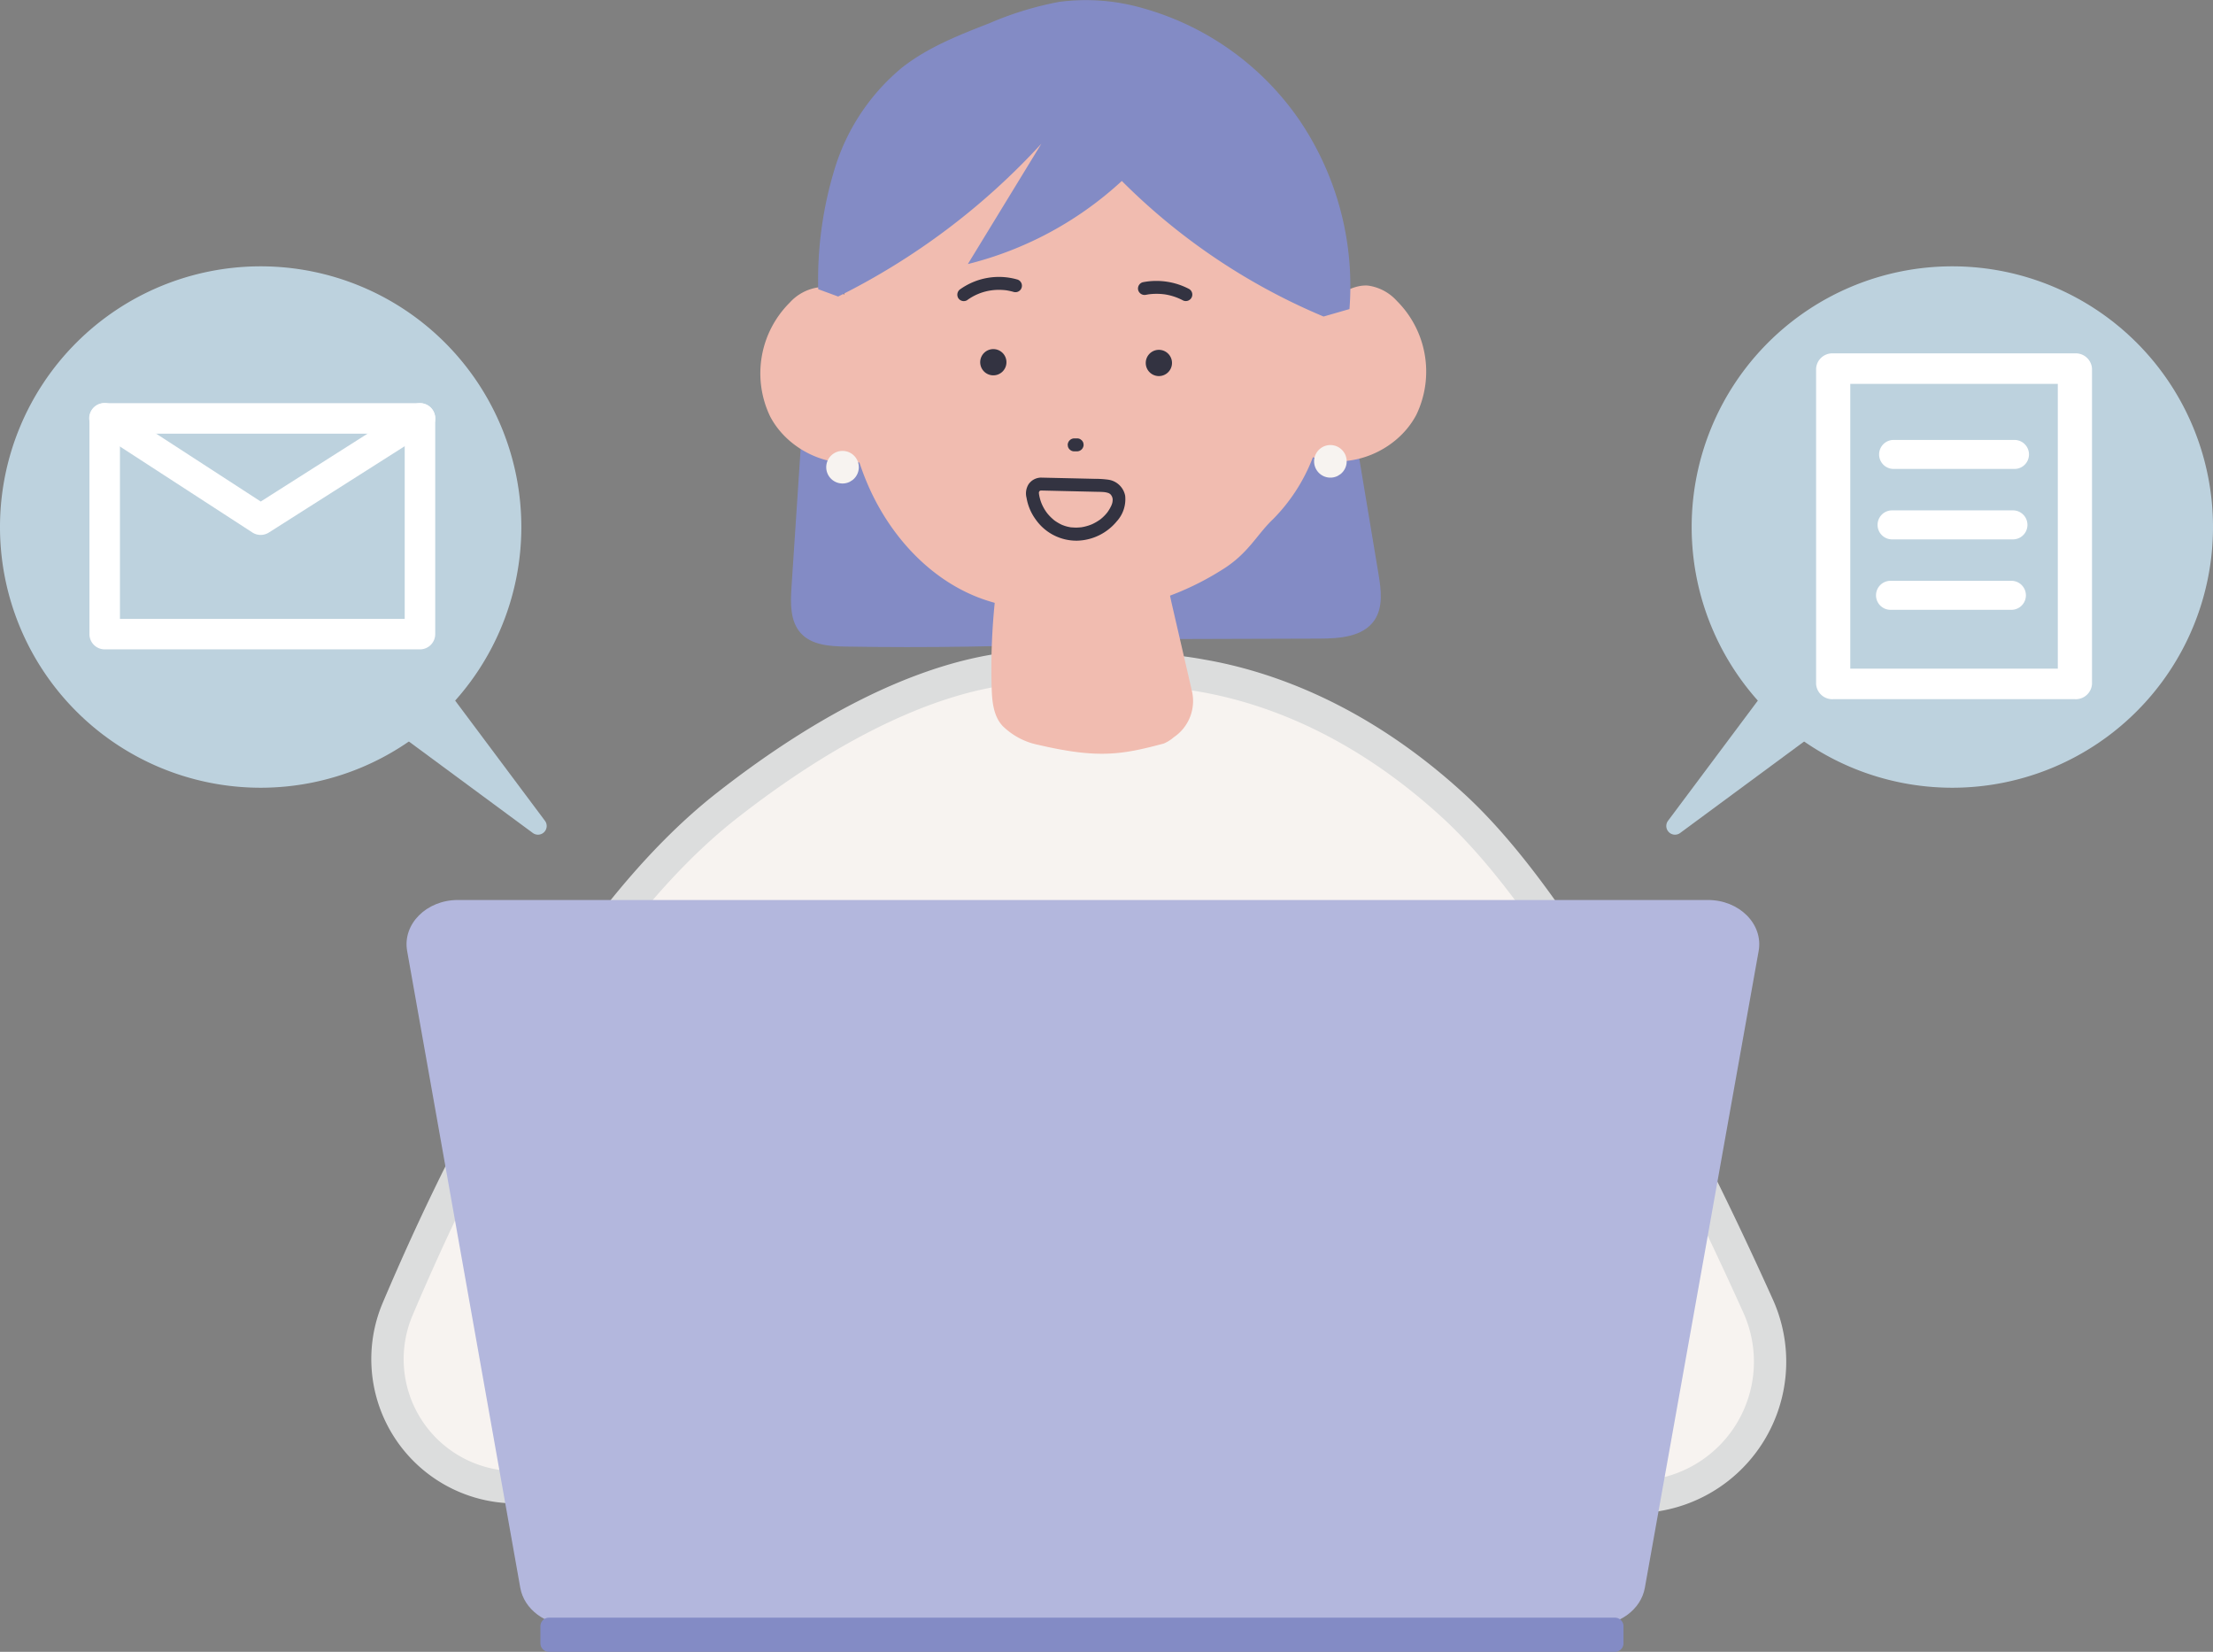 <svg id="グループ_229" data-name="グループ 229" xmlns="http://www.w3.org/2000/svg" xmlns:xlink="http://www.w3.org/1999/xlink" width="280" height="208.972" viewBox="0 0 280 208.972">
  <rect x="0" y="0" width="280" height="208.972" fill="#808080" stroke="none"/>
  <defs>
    <clipPath id="clip-path">
      <rect id="長方形_1178" data-name="長方形 1178" width="280" height="208.972" fill="none"/>
    </clipPath>
  </defs>
  <g id="グループ_228" data-name="グループ 228" clip-path="url(#clip-path)">
    <path id="パス_1136" data-name="パス 1136" d="M236.933,474.741l136.278,1.17a17.111,17.111,0,0,0,15.748-24.141c-9.506-21.081-24.284-50.176-38.532-63.266-23.663-21.742-46.066-16.729-46.066-16.729s-15.914-6.785-45.871,16.662c-18.345,14.358-33.033,43.365-41.663,63.7a16.209,16.209,0,0,0,14.722,22.544Z" transform="translate(-166.514 -286.532)" fill="#f7f3f0"/>
    <path id="パス_1137" data-name="パス 1137" d="M366.452,470.99h-.168L230,469.819l-5.384-.065a18.256,18.256,0,0,1-16.581-25.39c9.11-21.46,23.84-50.071,42.285-64.507,27.62-21.618,43.9-18.233,47.294-17.163a44.183,44.183,0,0,1,14.344.307c8.08,1.383,20.355,5.459,32.946,17.028,14.374,13.207,29.149,42.056,39.012,63.932a19.157,19.157,0,0,1-17.463,27.029m-136.4-5.264,136.271,1.17a15.064,15.064,0,0,0,13.865-21.254c-9.707-21.527-24.187-49.863-38.051-62.6-22.614-20.778-44.021-16.287-44.235-16.239l-.643.144-.606-.258c-.02-.008-3.8-1.488-11.009-.251-6.74,1.157-17.9,4.983-32.8,16.643-17.757,13.9-32.119,41.867-41.04,62.883a14.163,14.163,0,0,0,12.863,19.7Z" transform="translate(-159.604 -279.564)" fill="#dcdddd"/>
    <path id="パス_1138" data-name="パス 1138" d="M142.678,349.948h18.376l18.113,24.238a1.1,1.1,0,0,1-1.5,1.579Z" transform="translate(-110.235 -270.374)" fill="#bdd2de"/>
    <path id="パス_1139" data-name="パス 1139" d="M65.962,181.155a32.981,32.981,0,1,1-32.981-32.981,32.981,32.981,0,0,1,32.981,32.981" transform="translate(0 -114.481)" fill="#bdd2de"/>
    <path id="パス_1140" data-name="パス 1140" d="M91.589,255.456H51.7a1.93,1.93,0,0,1-1.93-1.93V226.241a1.93,1.93,0,0,1,1.93-1.93H91.589a1.93,1.93,0,0,1,1.93,1.93v27.285a1.93,1.93,0,0,1-1.93,1.93M53.63,251.6H89.659V228.171H53.63Z" transform="translate(-38.453 -173.305)" fill="#fff"/>
    <path id="パス_1141" data-name="パス 1141" d="M71.433,240.976a1.927,1.927,0,0,1-1.051-.311L50.648,227.859a1.93,1.93,0,1,1,2.1-3.238l18.694,12.131,19.109-12.141a1.93,1.93,0,1,1,2.07,3.258L72.468,240.675a1.93,1.93,0,0,1-1.035.3" transform="translate(-38.452 -173.304)" fill="#fff"/>
    <path id="パス_1142" data-name="パス 1142" d="M480.679,241.152l26.328-.079c2.534-.008,5.481-.221,6.918-2.308,1.143-1.661.858-3.879.527-5.868l-4.238-25.44c-23.237,2.859-45.6,4.237-68.97,5.669l.288,1.025-1.35,20.431c-.134,2.032-.187,4.312,1.188,5.814s3.65,1.651,5.685,1.685q15.418.254,30.832-.478Z" transform="translate(-340.038 -160.283)" fill="#838bc5"/>
    <path id="パス_1143" data-name="パス 1143" d="M480.176,38.1c-8.212,6.045-11.072,17.044-11.5,27.232-.3,7.176.365,14.532,3.242,21.113s8.2,12.325,15.038,14.523A35.611,35.611,0,0,0,516.632,97.1c3.382-2.07,4.429-4.48,6.5-6.434a22.518,22.518,0,0,0,5.321-8.612A41.367,41.367,0,0,0,522.2,42.485a28.874,28.874,0,0,0-6.172-5.9c-9.79-6.7-23.228-4.6-34,.384Z" transform="translate(-362.056 -24.99)" fill="#f1bcb0"/>
    <path id="パス_1144" data-name="パス 1144" d="M732.244,160.585c1.391-.907,2.914-1.85,4.57-1.736a6.026,6.026,0,0,1,3.653,1.941,12.613,12.613,0,0,1,2.471,14.394c-2.42,4.619-8.415,7.133-13.3,5.3Z" transform="translate(-563.73 -122.721)" fill="#f1bcb0"/>
    <path id="パス_1145" data-name="パス 1145" d="M434.931,161.561c-1.391-.907-2.914-1.85-4.571-1.736a6.026,6.026,0,0,0-3.653,1.941,12.613,12.613,0,0,0-2.472,14.394c2.42,4.619,8.415,7.133,13.3,5.3Z" transform="translate(-326.792 -123.475)" fill="#f1bcb0"/>
    <path id="パス_1146" data-name="パス 1146" d="M567.528,314.044a8.344,8.344,0,0,1,4.712.8c1.832,1.147,1.759,1.925,2.245,4.03l2.361,10.223c.038.165.075.332.11.5a5.526,5.526,0,0,1-2.235,6.035,4.985,4.985,0,0,1-1.267.8c-5.25,1.4-8.248,1.949-15.815.184a8.933,8.933,0,0,1-4.585-2.406c-1.172-1.255-1.337-3.123-1.387-4.839a82.777,82.777,0,0,1,.515-11.9,4.261,4.261,0,0,1,4.492-3.757c3.255.2,7.824.417,10.852.333" transform="translate(-426.198 -242.371)" fill="#f1bcb0"/>
    <path id="パス_1147" data-name="パス 1147" d="M548.726,195.88a1.66,1.66,0,1,1-1.66-1.66,1.66,1.66,0,0,1,1.66,1.66" transform="translate(-421.386 -150.056)" fill="#333341"/>
    <path id="パス_1148" data-name="パス 1148" d="M640.845,196.29a1.66,1.66,0,1,1-1.66-1.66,1.66,1.66,0,0,1,1.66,1.66" transform="translate(-492.558 -150.373)" fill="#333341"/>
    <path id="パス_1149" data-name="パス 1149" d="M462.716,254.877a2.061,2.061,0,1,1,.351-.223Z" transform="translate(-355.191 -193.93)" fill="#f7f3f0"/>
    <path id="パス_1150" data-name="パス 1150" d="M734.176,251.619a2.061,2.061,0,1,1,.351-.223Z" transform="translate(-564.924 -191.413)" fill="#f7f3f0"/>
    <path id="パス_1151" data-name="パス 1151" d="M522.469,39.1a37.373,37.373,0,0,0-6.282-23.828A35.676,35.676,0,0,0,496.518,1.091a26,26,0,0,0-10.8-.851,41.862,41.862,0,0,0-8.853,2.718c-3.85,1.5-7.761,3.037-11.029,5.61a26.725,26.725,0,0,0-8.461,12.661,48.034,48.034,0,0,0-2.123,15.355l2.524.929a87.875,87.875,0,0,0,25.709-19.332l-9.3,15.225a44.615,44.615,0,0,0,19.482-10.512,79.5,79.5,0,0,0,25.525,17.149Z" transform="translate(-351.728 0)" fill="#838bc5"/>
    <path id="パス_1152" data-name="パス 1152" d="M594.918,245.535h.372a.843.843,0,0,0,.82-.82l-.029-.218a.82.82,0,0,0-.211-.362l-.166-.128a.817.817,0,0,0-.414-.112h-.372a.843.843,0,0,0-.82.82l.029.218a.819.819,0,0,0,.211.362l.166.128a.816.816,0,0,0,.414.112" transform="translate(-459.006 -188.436)" fill="#333341"/>
    <path id="パス_1153" data-name="パス 1153" d="M634.252,158.058c.118-.023.236-.044.354-.062-.124.018.115-.014.139-.016q.313-.032.628-.04t.629.01q.179.01.358.028l.179.02c-.055-.007-.053-.007,0,0a7.279,7.279,0,0,1,2.31.743.82.82,0,1,0,.828-1.416,8.92,8.92,0,0,0-5.865-.851.825.825,0,0,0-.573,1.009.841.841,0,0,0,1.009.573" transform="translate(-489.226 -120.767)" fill="#333341"/>
    <path id="パス_1154" data-name="パス 1154" d="M533.892,157.017a6.77,6.77,0,0,1,2.9-1.224,7.007,7.007,0,0,1,1.469-.085q.206.009.411.029c.022,0,.222.025.164.018s.1.016.117.019a7.624,7.624,0,0,1,.847.194.82.82,0,1,0,.436-1.581,8.464,8.464,0,0,0-7.172,1.214.844.844,0,0,0-.294,1.122.827.827,0,0,0,1.122.294" transform="translate(-411.539 -119.033)" fill="#333341"/>
    <path id="パス_1155" data-name="パス 1155" d="M583.47,268a2.538,2.538,0,0,0-2.142-2.03,12.813,12.813,0,0,0-1.787-.11l-2.247-.052-4.494-.1a1.948,1.948,0,0,0-1.545.828,2.2,2.2,0,0,0-.264,1.725,6.452,6.452,0,0,0,1.162,2.748,6.29,6.29,0,0,0,5.27,2.676,6.707,6.707,0,0,0,4.986-2.45A4.143,4.143,0,0,0,583.47,268m-1.584.555a1.547,1.547,0,0,1-.108.546c-.015.042-.031.084-.048.125l-.023.051c-.051.1-.1.2-.154.3a4.983,4.983,0,0,1-.3.476l-.066.091,0,0-.007.008c-.072.086-.143.172-.219.254q-.177.192-.372.367c-.074.066-.151.13-.228.193l-.023.018-.109.078a6.232,6.232,0,0,1-1.008.57l-.005,0-.006,0-.1.041q-.14.053-.283.1c-.19.061-.383.114-.579.156-.086.018-.172.034-.257.05l-.092.015-.024,0c-.211.02-.421.036-.634.036-.187,0-.372-.015-.559-.027l-.041,0-.074-.01c-.111-.019-.22-.04-.33-.065a5.035,5.035,0,0,1-.5-.144c-.026-.009-.2-.077-.21-.077-.093-.04-.184-.084-.274-.131a5.389,5.389,0,0,1-.529-.312,2.531,2.531,0,0,1-.418-.322,5.846,5.846,0,0,1-.5-.492q-.055-.061-.108-.124l-.092-.112-.035-.045c-.048-.067-.1-.134-.142-.2a5.46,5.46,0,0,1-.587-1.122,5.759,5.759,0,0,1-.2-.669c-.028-.12-.05-.241-.071-.362,0-.009,0-.033-.007-.053,0-.044-.006-.089-.011-.132,0-.014,0-.024,0-.033.008-.028.021-.071.026-.095s.027-.051.032-.059.009-.016.007-.018l.024-.014.057-.038.039-.022a.176.176,0,0,1,.053-.013h.011l6.966.162c.379.009.763.006,1.141.05.016.005.159.029.187.036.077.018.152.04.227.064l.055.015.025.017c.035.021.078.047.115.066l.024.011c.049.044.093.09.137.137,0,.007.094.148.11.176,0,.008.017.038.024.058.013.037.025.075.035.113a.758.758,0,0,1,.038.308" transform="translate(-441.108 -205.286)" fill="#333341"/>
    <path id="パス_1156" data-name="パス 1156" d="M376.454,592.48H247.019c-3.209,0-5.937-2.019-6.423-4.752l-14.316-80.57c-.6-3.391,2.442-6.447,6.423-6.447H390.858c3.983,0,7.029,3.06,6.422,6.452l-14.4,80.57c-.488,2.731-3.216,4.747-6.422,4.747" transform="translate(-174.767 -386.855)" fill="#b3b7dd"/>
    <path id="パス_1157" data-name="パス 1157" d="M963.817,349.948H945.441l-18.114,24.238a1.1,1.1,0,0,0,1.5,1.579Z" transform="translate(-716.261 -270.374)" fill="#bdd2de"/>
    <path id="パス_1158" data-name="パス 1158" d="M941.284,181.155a32.981,32.981,0,1,0,32.981-32.981,32.981,32.981,0,0,0-32.981,32.981" transform="translate(-727.246 -114.481)" fill="#bdd2de"/>
    <path id="パス_1159" data-name="パス 1159" d="M1043.264,240.345H1012.68a2.057,2.057,0,0,1-2.163-1.93V198.526a2.057,2.057,0,0,1,2.163-1.93h30.584a2.057,2.057,0,0,1,2.163,1.93v39.889a2.057,2.057,0,0,1-2.163,1.93m-28.42-3.86H1041.1V200.456h-26.257Z" transform="translate(-780.736 -151.892)" fill="#fff"/>
    <path id="パス_1160" data-name="パス 1160" d="M1062.711,248.426h-15.294a1.835,1.835,0,1,1,0-3.67h15.294a1.835,1.835,0,0,1,0,3.67" transform="translate(-807.828 -189.101)" fill="#fff"/>
    <path id="パス_1161" data-name="パス 1161" d="M1061.855,287.616h-15.294a1.835,1.835,0,1,1,0-3.67h15.294a1.835,1.835,0,1,1,0,3.67" transform="translate(-807.166 -219.38)" fill="#fff"/>
    <path id="パス_1162" data-name="パス 1162" d="M1061,326.805h-15.294a1.835,1.835,0,1,1,0-3.67H1061a1.835,1.835,0,1,1,0,3.67" transform="translate(-806.507 -249.658)" fill="#fff"/>
    <path id="パス_1163" data-name="パス 1163" d="M436.653,904.317H301.789a1.086,1.086,0,0,1-1.086-1.086V901.08a1.086,1.086,0,0,1,1.086-1.086H436.653a1.086,1.086,0,0,1,1.086,1.086v2.151a1.086,1.086,0,0,1-1.086,1.086" transform="translate(-232.326 -695.345)" fill="#838bc5"/>
  </g>
</svg>
